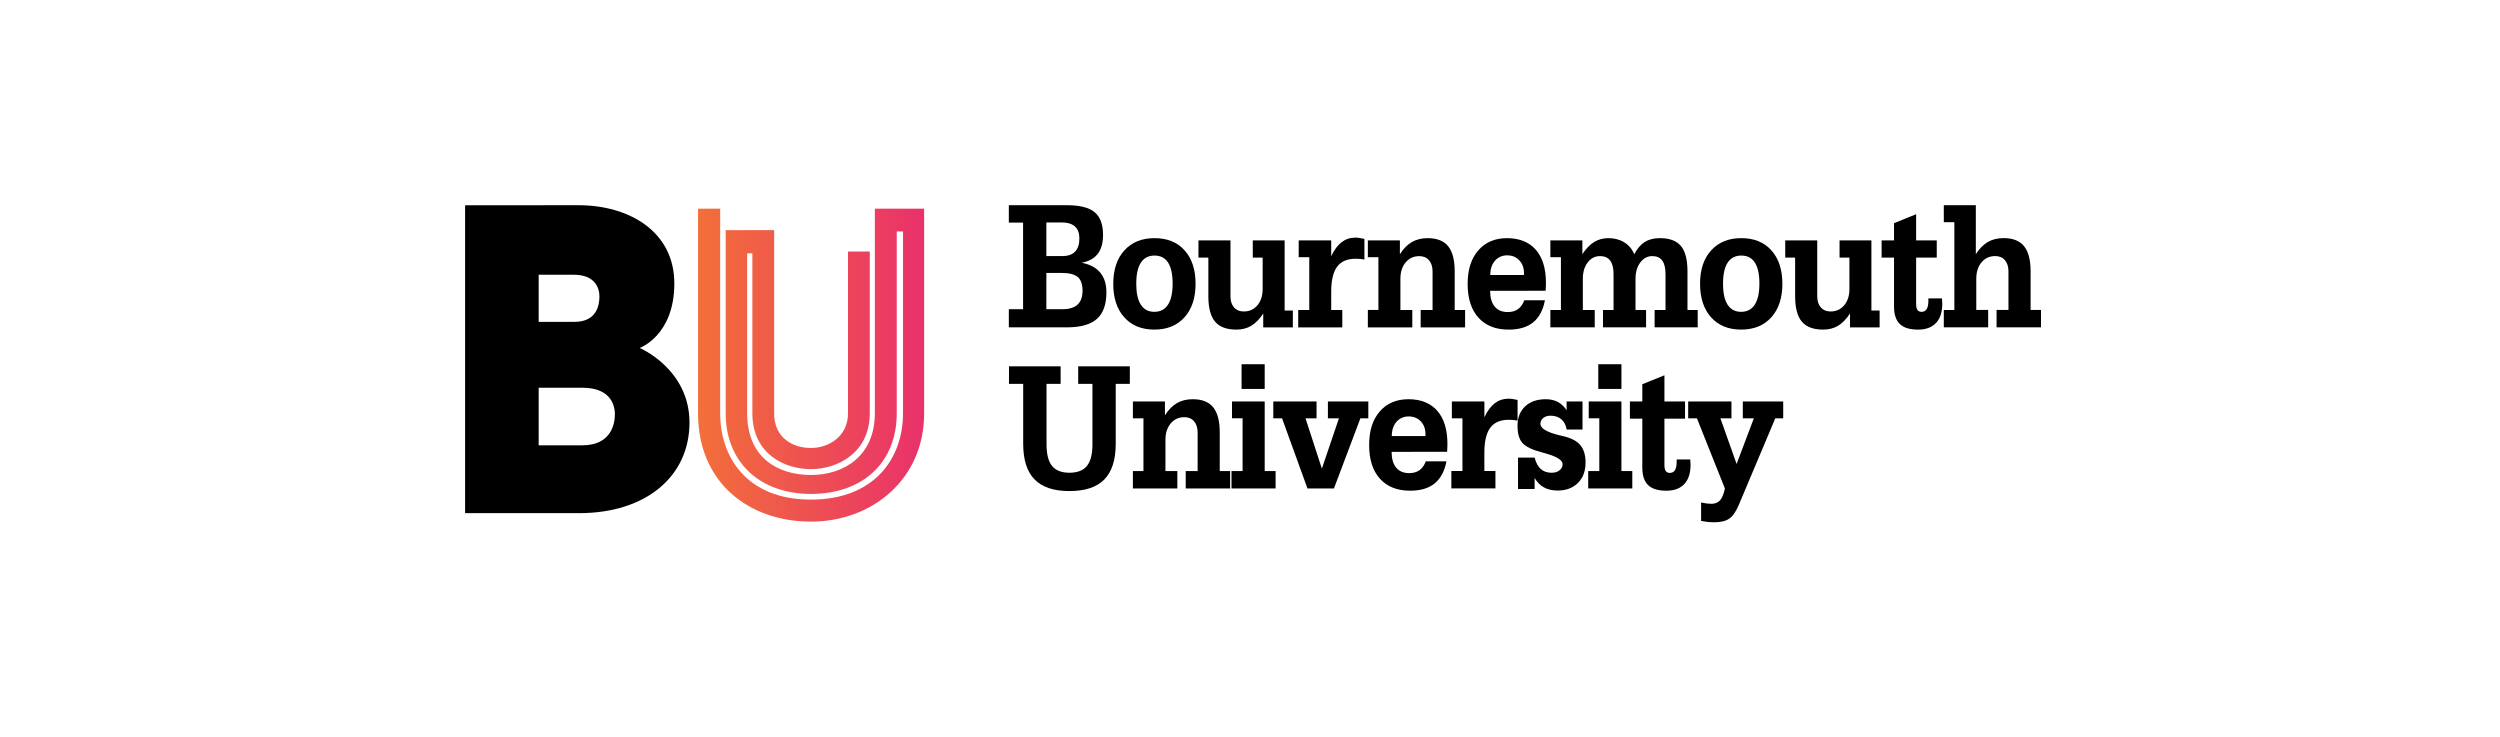 <svg width="234" height="69" viewBox="0 0 234 69" fill="none" xmlns="http://www.w3.org/2000/svg">
<g clip-path="url(#clip0_187_5793)">
<path d="M50.42 25.715V30.127H53.762C55.878 30.127 56.107 28.53 56.107 27.745C56.107 26.96 55.702 25.715 53.695 25.715H50.421H50.42ZM50.42 36.293V41.681H54.508C57.163 41.681 57.554 39.731 57.554 38.772C57.554 37.813 57.047 36.293 54.528 36.293H50.42ZM43.533 19.216C43.533 19.216 49.409 19.207 54.136 19.207C58.863 19.207 63.117 21.649 63.117 26.532C63.117 31.415 59.876 32.568 59.876 32.568C59.876 32.568 64.536 34.535 64.536 39.553C64.536 44.572 60.484 48.031 54.204 48.031H43.533V19.216Z" fill="black"/>
<path fill-rule="evenodd" clip-rule="evenodd" d="M65.337 19.532V38.681C65.337 45.271 70.199 48.825 75.9 48.825C81.602 48.825 86.5 44.891 86.5 38.681V19.532H81.886V38.681C81.886 42.694 78.979 44.458 75.9 44.458C72.822 44.458 69.933 42.857 69.933 38.68V23.709H70.422V38.681C70.422 42.477 73.415 43.911 75.9 43.911C78.385 43.911 81.41 42.396 81.41 38.681V23.546H79.374V38.681C79.374 40.851 77.575 41.931 75.901 41.931C74.227 41.931 72.46 41.013 72.46 38.681V21.539H67.921V38.681C67.921 43.237 71.095 46.232 75.901 46.232C80.707 46.232 83.935 43.346 83.935 38.681V21.667H84.523V38.681C84.523 42.857 81.887 46.763 75.9 46.763C69.913 46.763 67.409 42.803 67.409 38.681V19.532H65.336H65.337Z" fill="url(#paint0_linear_187_5793)"/>
</g>
<path fill-rule="evenodd" clip-rule="evenodd" d="M99.274 35.932H97.955V41.59C97.955 42.514 98.128 43.188 98.472 43.612C98.816 44.037 99.359 44.248 100.099 44.248C100.84 44.248 101.392 44.035 101.736 43.612C102.08 43.188 102.253 42.514 102.253 41.59V35.932H100.919V34.286H105.751V35.932H104.432V41.54C104.432 43.038 104.077 44.149 103.368 44.875C102.658 45.601 101.569 45.964 100.097 45.964C98.625 45.964 97.545 45.601 96.836 44.875C96.126 44.149 95.771 43.038 95.771 41.54V35.932H94.441V34.286H99.274V35.932Z" fill="black"/>
<path fill-rule="evenodd" clip-rule="evenodd" d="M106.039 45.721V44.093H107.027V39.154H106.039V37.578H109.038V38.87C109.371 38.353 109.745 37.972 110.162 37.73C110.578 37.488 111.073 37.367 111.644 37.367C112.508 37.367 113.145 37.618 113.555 38.124C113.964 38.628 114.168 39.415 114.168 40.487V44.093H115.14V45.721H110.983V44.093H112.098V40.487C112.098 40.042 111.986 39.69 111.765 39.433C111.544 39.176 111.239 39.048 110.856 39.048C110.33 39.048 109.903 39.244 109.577 39.633C109.25 40.023 109.086 40.535 109.086 41.169V44.09H110.199V45.718H106.041L106.039 45.721Z" fill="black"/>
<path fill-rule="evenodd" clip-rule="evenodd" d="M118.376 36.404H116.211V34.092H118.376V36.404ZM116.306 44.091V39.152H115.316V37.577H118.376V44.091H119.396V45.719H115.27V44.091H116.306Z" fill="black"/>
<path fill-rule="evenodd" clip-rule="evenodd" d="M119.18 39.153V37.578H123.23V39.153H122.196L123.727 43.863L125.326 39.153H124.292V37.578H128.075V39.153H127.333L124.857 45.72H122.38L119.999 39.153H119.18Z" fill="black"/>
<path fill-rule="evenodd" clip-rule="evenodd" d="M130.271 40.817H133.425V40.634C133.425 40.146 133.278 39.748 132.985 39.44C132.691 39.132 132.314 38.978 131.854 38.978C131.394 38.978 131.004 39.147 130.711 39.481C130.417 39.818 130.271 40.262 130.271 40.815V40.817ZM133.455 43.179H135.387C135.214 44.101 134.846 44.79 134.288 45.245C133.729 45.701 132.963 45.929 131.992 45.929C130.777 45.929 129.832 45.556 129.16 44.805C128.487 44.057 128.152 43.008 128.152 41.657C128.152 40.306 128.481 39.283 129.14 38.518C129.8 37.752 130.7 37.367 131.839 37.367C132.978 37.367 133.902 37.73 134.533 38.454C135.164 39.178 135.479 40.214 135.479 41.56C135.479 41.639 135.477 41.732 135.473 41.837C135.469 41.943 135.46 42.093 135.449 42.286L130.255 42.295C130.255 42.933 130.398 43.424 130.68 43.767C130.963 44.112 131.37 44.284 131.9 44.284C132.288 44.284 132.61 44.194 132.864 44.011C133.12 43.828 133.315 43.553 133.453 43.182L133.455 43.179Z" fill="black"/>
<path fill-rule="evenodd" clip-rule="evenodd" d="M136.884 44.092V39.153H135.894V37.578H138.939V39.052C139.219 38.458 139.545 38.022 139.916 37.739C140.286 37.457 140.715 37.316 141.201 37.316C141.313 37.316 141.436 37.325 141.569 37.345C141.703 37.365 141.861 37.393 142.045 37.433V39.369C141.911 39.34 141.775 39.32 141.637 39.309C141.499 39.298 141.359 39.292 141.215 39.292C140.433 39.292 139.856 39.54 139.488 40.038C139.12 40.535 138.936 41.313 138.936 42.372V44.088H139.973V45.716H135.846V44.088H136.882L136.884 44.092Z" fill="black"/>
<path fill-rule="evenodd" clip-rule="evenodd" d="M143.64 45.769H142.087V42.83H143.64C143.763 43.309 143.954 43.663 144.214 43.899C144.475 44.132 144.812 44.249 145.226 44.249C145.533 44.249 145.783 44.174 145.973 44.022C146.164 43.87 146.26 43.679 146.26 43.446C146.26 43.059 145.686 42.711 144.541 42.403C144.44 42.374 144.365 42.355 144.319 42.343C143.397 42.099 142.788 41.8 142.488 41.45C142.188 41.1 142.039 40.568 142.039 39.855C142.039 39.092 142.276 38.487 142.751 38.038C143.226 37.592 143.872 37.367 144.69 37.367C145.119 37.367 145.493 37.453 145.815 37.625C146.137 37.796 146.411 38.056 146.635 38.403V37.578H148.124V40.205H146.635C146.578 39.803 146.418 39.486 146.153 39.255C145.888 39.024 145.55 38.909 145.143 38.909C144.852 38.909 144.619 38.982 144.446 39.123C144.273 39.266 144.186 39.451 144.186 39.677C144.186 40.104 144.795 40.462 146.01 40.753C146.164 40.788 146.284 40.817 146.372 40.839C147.09 41.01 147.612 41.29 147.929 41.677C148.249 42.064 148.409 42.605 148.409 43.3C148.409 44.093 148.172 44.726 147.697 45.201C147.222 45.676 146.586 45.914 145.791 45.914C145.296 45.914 144.871 45.817 144.516 45.621C144.162 45.426 143.87 45.131 143.64 44.739V45.773V45.769Z" fill="black"/>
<path fill-rule="evenodd" clip-rule="evenodd" d="M151.767 36.404H149.6V34.092H151.767V36.404ZM149.695 44.091V39.152H148.704V37.577H151.765V44.091H152.783V45.719H148.656V44.091H149.692H149.695Z" fill="black"/>
<path fill-rule="evenodd" clip-rule="evenodd" d="M157.719 39.188H155.79V43.511C155.79 43.775 155.831 43.966 155.912 44.085C155.993 44.206 156.12 44.265 156.293 44.265C156.508 44.265 156.668 44.18 156.775 44.008C156.883 43.836 156.935 43.577 156.935 43.229V43.007H158.206C158.217 43.143 158.223 43.249 158.228 43.324C158.234 43.399 158.236 43.46 158.236 43.511C158.236 44.292 158.041 44.89 157.651 45.306C157.262 45.722 156.703 45.931 155.978 45.931C155.196 45.931 154.624 45.757 154.263 45.405C153.901 45.055 153.72 44.507 153.72 43.762V39.19H152.559V37.58H153.72V35.965L155.79 35.127V37.578H157.719V39.188Z" fill="black"/>
<path fill-rule="evenodd" clip-rule="evenodd" d="M158.014 39.153V37.578H162.064V39.153H161.03L162.546 43.427L164.16 39.153H163.126V37.578H166.909V39.153H166.167L162.752 47.258C162.487 47.889 162.189 48.318 161.856 48.547C161.523 48.776 161.043 48.888 160.417 48.888C160.252 48.888 160.077 48.877 159.884 48.859C159.692 48.839 159.473 48.806 159.223 48.76V47.035C159.416 47.075 159.593 47.106 159.751 47.126C159.908 47.145 160.053 47.156 160.18 47.156C160.533 47.156 160.804 47.046 160.999 46.828C161.192 46.608 161.343 46.241 161.451 45.722L158.833 39.157H158.014V39.153Z" fill="black"/>
<path fill-rule="evenodd" clip-rule="evenodd" d="M97.939 23.97H99.442C99.963 23.97 100.358 23.831 100.627 23.552C100.896 23.273 101.03 22.863 101.03 22.322C101.03 21.821 100.89 21.444 100.612 21.196C100.333 20.945 99.913 20.82 99.35 20.82H97.939V23.972V23.97ZM97.939 28.942H99.442C100.075 28.942 100.548 28.799 100.859 28.511C101.17 28.223 101.326 27.785 101.326 27.197C101.326 26.61 101.175 26.181 100.875 25.926C100.572 25.673 100.064 25.545 99.35 25.545H97.939V28.942ZM94.426 30.64V28.942H95.76V20.835H94.426V19.207H99.858C101.063 19.207 101.928 19.425 102.456 19.86C102.982 20.298 103.245 21.004 103.245 21.986C103.245 22.738 103.08 23.328 102.752 23.757C102.423 24.186 101.919 24.463 101.24 24.595C102.005 24.738 102.583 25.041 102.973 25.506C103.363 25.97 103.56 26.59 103.56 27.364C103.56 28.493 103.264 29.32 102.671 29.848C102.079 30.376 101.142 30.64 99.86 30.64H94.426Z" fill="black"/>
<path fill-rule="evenodd" clip-rule="evenodd" d="M106.352 26.544C106.352 27.418 106.495 28.076 106.782 28.52C107.069 28.965 107.489 29.187 108.048 29.187C108.606 29.187 109.036 28.962 109.325 28.516C109.614 28.067 109.758 27.411 109.758 26.544C109.758 25.678 109.616 25.016 109.333 24.578C109.051 24.14 108.626 23.92 108.065 23.92C107.504 23.92 107.077 24.142 106.788 24.582C106.499 25.024 106.354 25.678 106.354 26.544H106.352ZM104.203 26.562C104.203 25.24 104.549 24.197 105.242 23.436C105.934 22.673 106.874 22.29 108.063 22.29C109.252 22.29 110.197 22.67 110.88 23.436C111.563 24.199 111.905 25.242 111.905 26.562C111.905 27.882 111.561 28.929 110.871 29.697C110.181 30.467 109.239 30.85 108.045 30.85C106.852 30.85 105.919 30.467 105.231 29.701C104.545 28.936 104.201 27.889 104.201 26.562H104.203Z" fill="black"/>
<path fill-rule="evenodd" clip-rule="evenodd" d="M113.102 27.731V24.11H112.176V22.5H115.172V27.733C115.172 28.174 115.284 28.519 115.505 28.774C115.727 29.027 116.031 29.155 116.414 29.155C116.94 29.155 117.367 28.961 117.694 28.574C118.02 28.187 118.184 27.678 118.184 27.052V24.112H117.26V22.502H120.241V29.067H121.01V30.642H118.239V29.342C117.893 29.87 117.518 30.255 117.12 30.492C116.721 30.732 116.257 30.851 115.724 30.851C114.815 30.851 114.149 30.605 113.731 30.107C113.313 29.612 113.102 28.82 113.102 27.731Z" fill="black"/>
<path fill-rule="evenodd" clip-rule="evenodd" d="M122.548 29.013V24.076H121.558V22.501H124.602V23.975C124.885 23.383 125.209 22.945 125.582 22.664C125.952 22.382 126.381 22.241 126.865 22.241C126.977 22.241 127.102 22.25 127.233 22.272C127.367 22.292 127.525 22.32 127.709 22.36V24.296C127.575 24.267 127.439 24.248 127.303 24.237C127.165 24.226 127.025 24.219 126.881 24.219C126.099 24.219 125.522 24.468 125.154 24.965C124.786 25.464 124.602 26.241 124.602 27.299V29.015H125.639V30.643H121.512V29.015H122.548V29.013Z" fill="black"/>
<path fill-rule="evenodd" clip-rule="evenodd" d="M128.031 30.64V29.012H129.019V24.076H128.031V22.5H131.03V23.792C131.363 23.275 131.735 22.894 132.154 22.654C132.57 22.413 133.065 22.291 133.637 22.291C134.5 22.291 135.137 22.544 135.547 23.048C135.956 23.552 136.16 24.34 136.16 25.411V29.017H137.133V30.645H132.975V29.017H134.088V25.411C134.088 24.967 133.976 24.615 133.755 24.36C133.534 24.102 133.231 23.974 132.848 23.974C132.322 23.974 131.895 24.17 131.569 24.56C131.242 24.949 131.078 25.462 131.078 26.095V29.017H132.191V30.645H128.033L128.031 30.64Z" fill="black"/>
<path fill-rule="evenodd" clip-rule="evenodd" d="M139.489 25.739H142.644V25.556C142.644 25.068 142.497 24.67 142.203 24.362C141.91 24.054 141.533 23.9 141.073 23.9C140.613 23.9 140.221 24.069 139.93 24.404C139.636 24.74 139.489 25.184 139.489 25.737V25.739ZM142.674 28.104H144.606C144.433 29.026 144.067 29.714 143.507 30.17C142.946 30.625 142.181 30.852 141.211 30.852C139.995 30.852 139.051 30.478 138.379 29.73C137.706 28.979 137.371 27.93 137.371 26.581C137.371 25.233 137.7 24.208 138.361 23.442C139.021 22.677 139.919 22.291 141.06 22.291C142.201 22.291 143.123 22.654 143.754 23.378C144.385 24.102 144.7 25.138 144.7 26.485C144.7 26.564 144.698 26.656 144.694 26.764C144.689 26.87 144.681 27.019 144.67 27.213L139.476 27.222C139.476 27.86 139.619 28.348 139.901 28.693C140.184 29.037 140.591 29.208 141.121 29.208C141.509 29.208 141.831 29.118 142.085 28.935C142.341 28.753 142.536 28.476 142.674 28.106V28.104Z" fill="black"/>
<path fill-rule="evenodd" clip-rule="evenodd" d="M145.114 30.641V29.013H146.102V24.076H145.114V22.501H148.11V23.792C148.443 23.28 148.807 22.904 149.203 22.657C149.6 22.413 150.045 22.29 150.54 22.29C151.107 22.29 151.602 22.42 152.027 22.681C152.45 22.943 152.765 23.313 152.969 23.79C153.245 23.267 153.571 22.886 153.952 22.648C154.333 22.409 154.802 22.29 155.359 22.29C156.268 22.29 156.925 22.534 157.334 23.025C157.744 23.515 157.948 24.309 157.948 25.407V29.013H158.905V30.641H154.872V29.013H155.893V25.647C155.893 25.088 155.79 24.668 155.586 24.389C155.383 24.109 155.072 23.971 154.658 23.971C154.206 23.971 153.832 24.169 153.534 24.565C153.234 24.961 153.085 25.471 153.085 26.091V29.013H154.073V30.641H150.04V29.013H151.028V25.647C151.028 25.088 150.923 24.668 150.713 24.389C150.502 24.109 150.185 23.971 149.76 23.971C149.293 23.971 148.91 24.169 148.608 24.565C148.305 24.961 148.154 25.471 148.154 26.091V29.013H149.267V30.641H145.109H145.114Z" fill="black"/>
<path fill-rule="evenodd" clip-rule="evenodd" d="M161.274 26.544C161.274 27.418 161.416 28.076 161.703 28.52C161.99 28.965 162.411 29.187 162.969 29.187C163.528 29.187 163.957 28.962 164.246 28.516C164.535 28.067 164.68 27.411 164.68 26.544C164.68 25.678 164.538 25.016 164.255 24.578C163.973 24.14 163.548 23.92 162.987 23.92C162.426 23.92 161.999 24.142 161.71 24.582C161.421 25.024 161.276 25.678 161.276 26.544H161.274ZM159.125 26.562C159.125 25.24 159.471 24.197 160.163 23.436C160.855 22.673 161.795 22.29 162.985 22.29C164.174 22.29 165.118 22.67 165.804 23.436C166.487 24.199 166.831 25.242 166.831 26.562C166.831 27.882 166.487 28.929 165.797 29.697C165.107 30.467 164.165 30.85 162.971 30.85C161.778 30.85 160.845 30.467 160.157 29.701C159.471 28.936 159.127 27.889 159.127 26.562H159.125Z" fill="black"/>
<path fill-rule="evenodd" clip-rule="evenodd" d="M168.024 27.731V24.11H167.098V22.5H170.094V27.733C170.094 28.174 170.206 28.519 170.427 28.774C170.651 29.027 170.953 29.155 171.336 29.155C171.862 29.155 172.289 28.961 172.615 28.574C172.944 28.187 173.106 27.678 173.106 27.052V24.112H172.182V22.502H175.163V29.067H175.932V30.642H173.161V29.342C172.813 29.87 172.44 30.255 172.042 30.492C171.643 30.732 171.179 30.851 170.646 30.851C169.737 30.851 169.071 30.605 168.653 30.107C168.235 29.612 168.024 28.82 168.024 27.731Z" fill="black"/>
<path fill-rule="evenodd" clip-rule="evenodd" d="M181.28 24.112H179.35V28.435C179.35 28.696 179.392 28.89 179.473 29.009C179.554 29.13 179.681 29.189 179.854 29.189C180.069 29.189 180.228 29.103 180.336 28.932C180.443 28.76 180.496 28.501 180.496 28.151V27.929H181.766C181.777 28.065 181.784 28.171 181.788 28.245C181.792 28.32 181.797 28.382 181.797 28.432C181.797 29.213 181.602 29.812 181.212 30.228C180.822 30.643 180.264 30.852 179.538 30.852C178.756 30.852 178.185 30.679 177.823 30.327C177.46 29.977 177.28 29.429 177.28 28.683V24.112H176.119V22.501H177.28V20.889L179.35 20.05V22.501H181.28V24.112Z" fill="black"/>
<path fill-rule="evenodd" clip-rule="evenodd" d="M181.94 30.64V29.013H182.928V20.8H181.94V19.207H184.937V23.79C185.269 23.273 185.644 22.892 186.06 22.65C186.476 22.408 186.971 22.287 187.543 22.287C188.406 22.287 189.044 22.54 189.451 23.044C189.861 23.548 190.064 24.333 190.064 25.405V29.01H191.037V30.638H186.879V29.01H187.992V25.405C187.992 24.96 187.881 24.61 187.659 24.353C187.438 24.098 187.134 23.968 186.75 23.968C186.225 23.968 185.797 24.164 185.471 24.553C185.145 24.943 184.98 25.455 184.98 26.087V29.01H186.093V30.638H181.936L181.94 30.64Z" fill="black"/>
<defs>
<linearGradient id="paint0_linear_187_5793" x1="65.337" y1="34.178" x2="86.501" y2="34.178" gradientUnits="userSpaceOnUse">
<stop stop-color="#F26F39"/>
<stop offset="1" stop-color="#E9316B"/>
</linearGradient>
<clipPath id="clip0_187_5793">
<rect width="43.13" height="30.191" fill="white" transform="translate(43.533 19.207)"/>
</clipPath>
</defs>
</svg>
